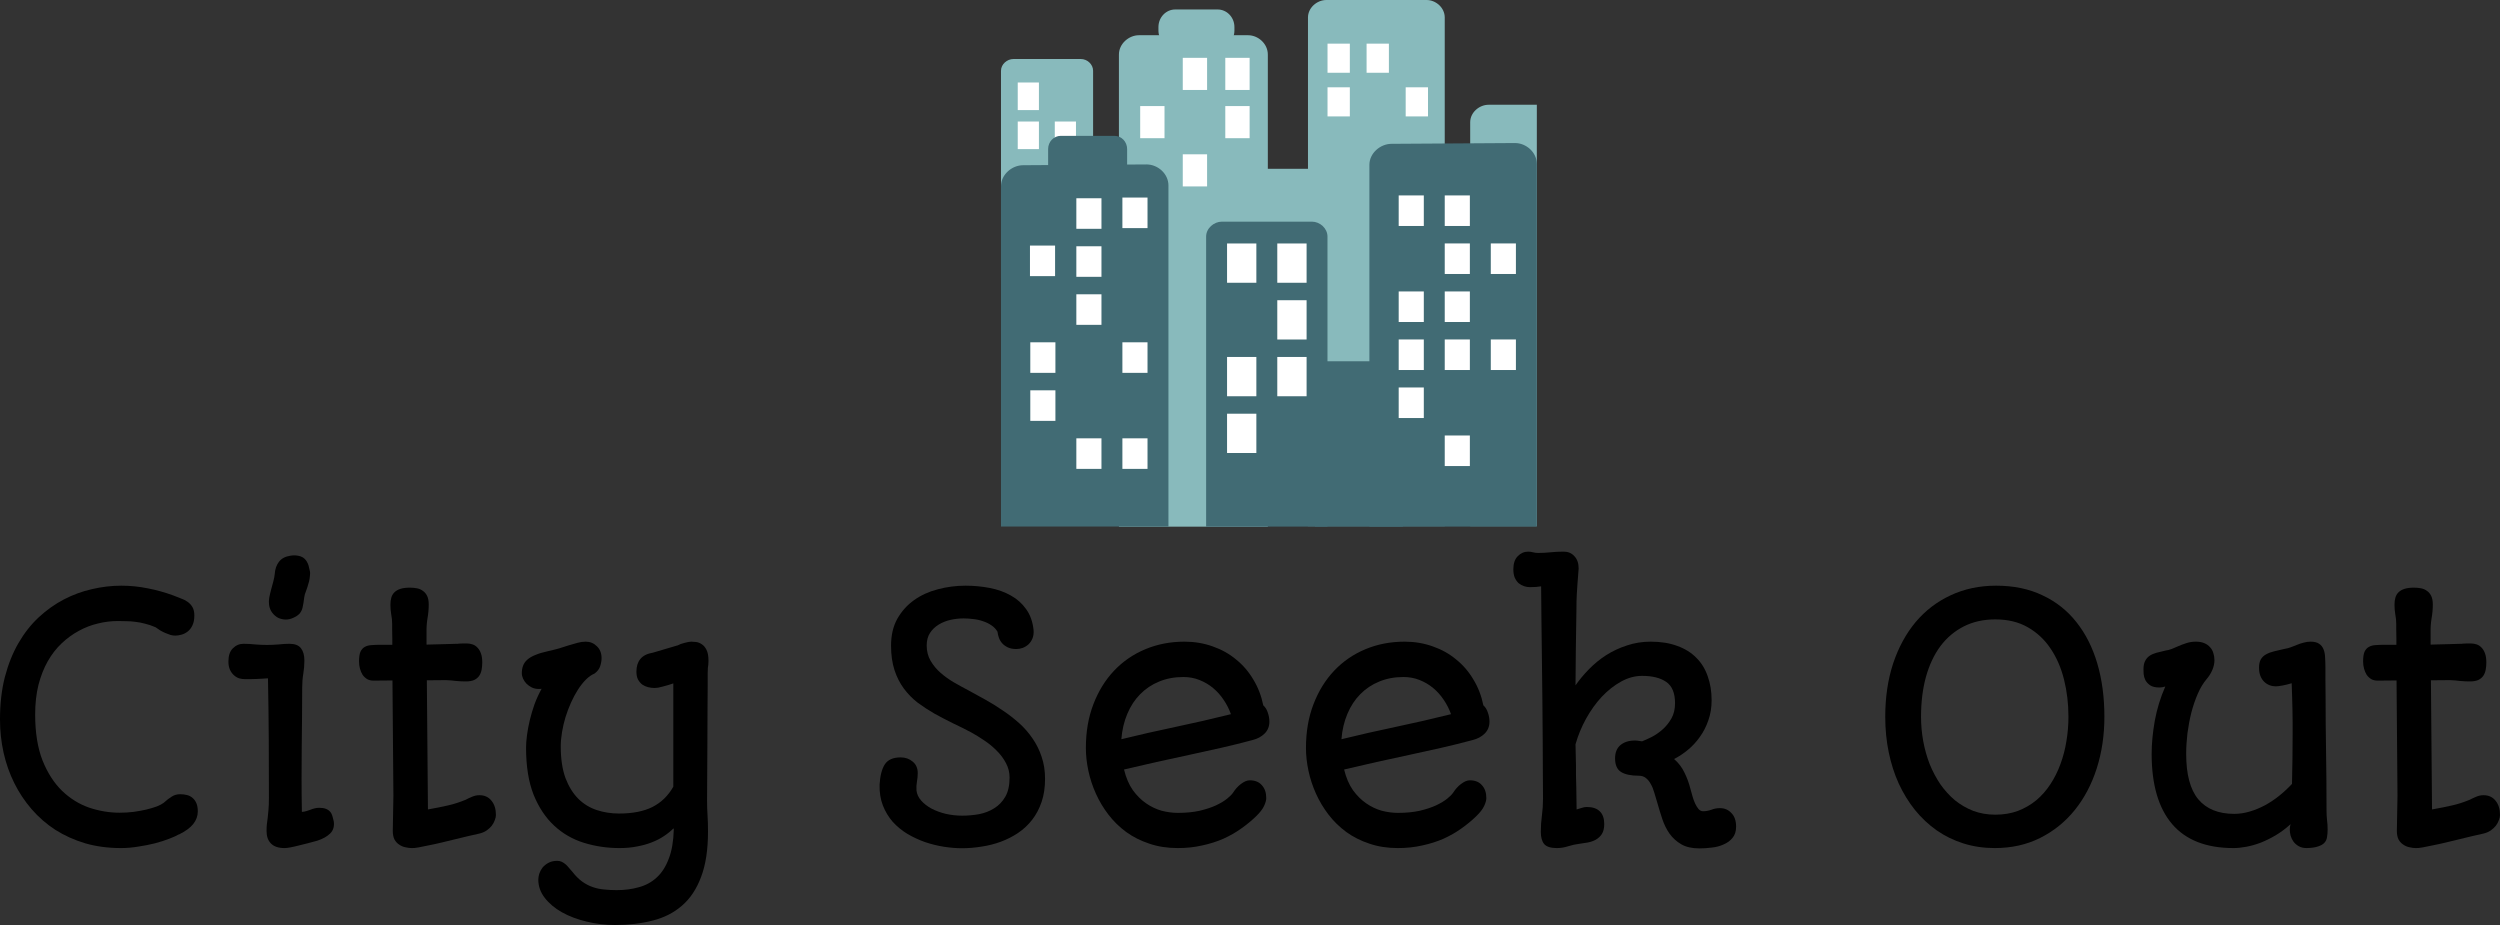 <svg width="500" height="185" viewBox="0 0 500 185" fill="none" xmlns="http://www.w3.org/2000/svg">
<rect x="0" y="0" width="500" height="185" fill="#333333" stroke="none"/>
<path d="M0 143.915C0 140.772 0.324 137.935 0.973 135.403C1.643 132.85 2.554 130.58 3.705 128.594C4.856 126.608 6.206 124.895 7.755 123.454C9.304 122.014 10.979 120.824 12.779 119.886C14.579 118.948 16.452 118.26 18.399 117.824C20.366 117.365 22.323 117.136 24.27 117.136C26.049 117.136 27.797 117.311 29.513 117.66C31.23 117.987 32.925 118.456 34.6 119.068C35.102 119.264 35.604 119.46 36.107 119.657C36.63 119.831 37.09 120.061 37.488 120.344C37.907 120.628 38.242 120.988 38.493 121.425C38.744 121.861 38.87 122.418 38.87 123.094C38.87 123.88 38.744 124.535 38.493 125.058C38.263 125.56 37.959 125.964 37.582 126.27C37.206 126.575 36.787 126.794 36.327 126.924C35.887 127.055 35.458 127.121 35.039 127.121C34.746 127.121 34.432 127.077 34.097 126.99C33.762 126.881 33.417 126.75 33.061 126.597C32.705 126.444 32.36 126.27 32.025 126.073C31.69 125.855 31.387 125.648 31.115 125.451C30.361 125.124 29.649 124.884 28.98 124.731C28.331 124.556 27.703 124.436 27.096 124.371C26.489 124.284 25.892 124.24 25.306 124.24C24.72 124.218 24.134 124.207 23.548 124.207C22.229 124.207 20.91 124.371 19.592 124.698C18.273 125.004 16.996 125.495 15.761 126.172C14.547 126.826 13.407 127.656 12.339 128.66C11.272 129.663 10.34 130.864 9.545 132.261C8.77 133.636 8.153 135.207 7.692 136.975C7.253 138.743 7.033 140.718 7.033 142.9C7.033 146.523 7.525 149.589 8.509 152.099C9.513 154.587 10.811 156.606 12.402 158.156C14.014 159.705 15.824 160.829 17.834 161.528C19.843 162.204 21.873 162.542 23.925 162.542C24.867 162.542 25.788 162.488 26.688 162.379C27.609 162.248 28.456 162.095 29.231 161.92C30.026 161.724 30.727 161.517 31.334 161.298C31.941 161.058 32.402 160.818 32.716 160.578C33.344 160.011 33.898 159.585 34.38 159.301C34.861 158.996 35.416 158.843 36.044 158.843C36.525 158.843 36.975 158.898 37.394 159.007C37.834 159.116 38.21 159.312 38.524 159.596C38.838 159.858 39.09 160.207 39.278 160.644C39.466 161.08 39.56 161.626 39.56 162.28C39.56 163.197 39.257 164.037 38.65 164.801C38.064 165.543 37.111 166.242 35.793 166.896V166.864C35.353 167.126 34.704 167.42 33.846 167.748C33.009 168.075 32.056 168.38 30.989 168.664C29.942 168.926 28.833 169.144 27.661 169.319C26.489 169.515 25.337 169.614 24.207 169.614C21.633 169.614 19.247 169.297 17.049 168.664C14.872 168.009 12.883 167.115 11.083 165.98C9.304 164.823 7.724 163.448 6.342 161.855C4.961 160.262 3.799 158.516 2.857 156.617C1.915 154.718 1.204 152.699 0.722 150.561C0.241 148.4 0 146.185 0 143.915Z" fill="black"/>
<path d="M58.681 123.553C58.179 123.793 57.656 123.913 57.111 123.913C56.567 123.891 56.065 123.771 55.604 123.553C55.165 123.312 54.778 122.974 54.443 122.538C54.108 122.101 53.898 121.577 53.815 120.966C53.752 120.552 53.762 120.082 53.846 119.559C53.951 119.013 54.076 118.467 54.223 117.922C54.39 117.354 54.537 116.809 54.663 116.285C54.809 115.739 54.903 115.248 54.945 114.812C55.008 113.83 55.29 113.011 55.793 112.356C56.295 111.702 57.049 111.298 58.053 111.145C58.786 111.014 59.477 111.058 60.126 111.276C60.775 111.494 61.256 111.975 61.57 112.717C61.675 112.957 61.758 113.24 61.821 113.568C61.905 113.873 61.968 114.146 62.009 114.386C62.03 114.604 62.02 114.877 61.978 115.205C61.957 115.532 61.905 115.881 61.821 116.252C61.737 116.601 61.633 116.961 61.507 117.333C61.402 117.682 61.298 117.987 61.193 118.249C61.026 118.62 60.91 119.024 60.848 119.46C60.806 119.875 60.754 120.257 60.691 120.606C60.628 120.955 60.565 121.272 60.502 121.556C60.44 121.839 60.335 122.101 60.188 122.341C60.063 122.581 59.874 122.8 59.623 122.996C59.393 123.192 59.079 123.378 58.681 123.553ZM53.312 166.209C53.312 165.663 53.333 165.205 53.375 164.834C53.438 164.463 53.49 164.059 53.532 163.623C53.595 163.164 53.647 162.63 53.689 162.019C53.752 161.408 53.783 160.578 53.783 159.531C53.783 155.624 53.773 151.75 53.752 147.909C53.731 144.046 53.679 139.965 53.595 135.665C53.281 135.687 52.925 135.709 52.528 135.731C52.13 135.753 51.711 135.774 51.272 135.796C50.853 135.796 50.445 135.807 50.047 135.829C49.649 135.829 49.294 135.829 48.98 135.829C48.603 135.829 48.216 135.774 47.818 135.665C47.441 135.534 47.096 135.327 46.782 135.043C46.468 134.76 46.206 134.399 45.997 133.963C45.788 133.505 45.683 132.948 45.683 132.293C45.683 131.137 45.976 130.264 46.562 129.674C47.169 129.063 47.881 128.758 48.697 128.758C49.492 128.758 50.277 128.801 51.052 128.889C51.847 128.954 52.622 128.987 53.375 128.987C54.15 128.987 54.924 128.954 55.699 128.889C56.473 128.801 57.206 128.758 57.896 128.758C58.964 128.758 59.728 129.052 60.188 129.642C60.649 130.231 60.879 131.049 60.879 132.097C60.879 132.992 60.806 133.876 60.659 134.749C60.513 135.6 60.44 136.516 60.44 137.499C60.44 139.463 60.429 141.438 60.408 143.424C60.387 145.41 60.366 147.429 60.345 149.48C60.345 151.532 60.335 153.627 60.314 155.766C60.314 157.905 60.335 160.109 60.377 162.379C60.712 162.357 61.015 162.302 61.287 162.215C61.559 162.128 61.821 162.04 62.072 161.953C62.323 161.844 62.585 161.757 62.857 161.691C63.15 161.604 63.475 161.56 63.831 161.56C64.375 161.56 64.814 161.626 65.149 161.757C65.505 161.888 65.787 162.073 65.997 162.313C66.206 162.531 66.363 162.815 66.468 163.164C66.573 163.492 66.667 163.852 66.75 164.245C66.897 165.27 66.656 166.089 66.028 166.7C65.4 167.311 64.542 167.791 63.454 168.14C62.826 168.315 62.177 168.49 61.507 168.664C60.858 168.839 60.241 168.992 59.655 169.123C59.069 169.275 58.535 169.395 58.053 169.483C57.572 169.57 57.195 169.614 56.923 169.614C55.688 169.614 54.778 169.308 54.191 168.697C53.605 168.108 53.312 167.278 53.312 166.209Z" fill="black"/>
<path d="M78.681 159.17L78.493 136.091L74.694 136.124C74.213 136.124 73.794 136.025 73.438 135.829C73.082 135.611 72.779 135.327 72.528 134.978C72.297 134.607 72.119 134.192 71.994 133.734C71.868 133.275 71.805 132.795 71.805 132.293C71.805 131.442 71.9 130.798 72.088 130.362C72.297 129.904 72.59 129.576 72.967 129.38C73.344 129.161 73.804 129.041 74.349 129.02C74.893 128.976 75.521 128.954 76.232 128.954H78.462V127.743C78.462 126.935 78.451 126.281 78.43 125.779C78.43 125.277 78.43 124.938 78.43 124.764C78.43 124.131 78.367 123.498 78.242 122.865C78.137 122.232 78.085 121.588 78.085 120.934C78.085 120.388 78.148 119.908 78.273 119.493C78.399 119.078 78.608 118.729 78.901 118.446C79.215 118.14 79.623 117.911 80.126 117.758C80.628 117.605 81.245 117.529 81.978 117.529C82.48 117.529 82.951 117.573 83.391 117.66C83.851 117.747 84.249 117.922 84.584 118.184C84.94 118.424 85.222 118.762 85.432 119.199C85.641 119.635 85.746 120.202 85.746 120.901C85.746 121.839 85.662 122.767 85.495 123.683C85.348 124.6 85.285 125.55 85.306 126.532V128.921C86.939 128.878 88.205 128.845 89.105 128.823C90.026 128.801 90.769 128.78 91.334 128.758C91.418 128.758 91.491 128.758 91.554 128.758C91.638 128.736 91.711 128.725 91.774 128.725C92.025 128.703 92.308 128.692 92.622 128.692C92.936 128.692 93.187 128.692 93.375 128.692C93.773 128.692 94.16 128.758 94.537 128.889C94.914 129.02 95.238 129.238 95.51 129.543C95.803 129.849 96.034 130.242 96.201 130.722C96.368 131.202 96.452 131.78 96.452 132.457C96.452 132.981 96.41 133.472 96.326 133.93C96.243 134.389 96.086 134.792 95.856 135.141C95.625 135.491 95.29 135.774 94.851 135.993C94.411 136.189 93.846 136.287 93.155 136.287C92.507 136.287 91.847 136.255 91.177 136.189C90.528 136.102 89.859 136.047 89.168 136.025L85.369 136.058L85.589 161.888C86.447 161.735 87.2 161.593 87.849 161.462C88.498 161.331 89.105 161.2 89.67 161.069C90.236 160.938 90.79 160.785 91.334 160.611C91.879 160.436 92.475 160.218 93.124 159.956C93.48 159.76 93.898 159.563 94.38 159.367C94.861 159.149 95.364 159.04 95.887 159.04C96.913 159.04 97.719 159.411 98.305 160.153C98.891 160.873 99.184 161.822 99.184 163.001C99.184 163.306 99.11 163.645 98.964 164.016C98.838 164.387 98.639 164.758 98.367 165.129C98.095 165.478 97.739 165.805 97.3 166.111C96.881 166.394 96.379 166.602 95.793 166.733C95.165 166.864 94.443 167.027 93.626 167.224C92.81 167.42 91.952 167.628 91.052 167.846C90.152 168.064 89.252 168.282 88.352 168.501C87.452 168.719 86.604 168.904 85.808 169.057C85.013 169.232 84.312 169.374 83.705 169.483C83.098 169.592 82.637 169.635 82.323 169.614C81.947 169.614 81.528 169.559 81.067 169.45C80.628 169.363 80.22 169.188 79.843 168.926C79.466 168.686 79.152 168.348 78.901 167.911C78.671 167.453 78.556 166.875 78.556 166.176L78.681 159.17Z" fill="black"/>
<path d="M107.661 175.932C107.661 175.583 107.724 175.19 107.849 174.753C107.996 174.317 108.216 173.902 108.509 173.509C108.823 173.138 109.22 172.822 109.702 172.56C110.183 172.298 110.769 172.167 111.46 172.167C111.774 172.167 112.077 172.233 112.37 172.363C112.664 172.516 112.936 172.702 113.187 172.92C113.438 173.16 113.668 173.411 113.878 173.673C114.108 173.935 114.317 174.175 114.505 174.393C115.133 175.201 115.782 175.845 116.452 176.325C117.122 176.805 117.813 177.165 118.524 177.405C119.257 177.667 120.021 177.831 120.816 177.896C121.612 177.983 122.449 178.027 123.328 178.027C124.94 178.027 126.426 177.831 127.786 177.438C129.168 177.067 130.361 176.412 131.366 175.474C132.37 174.557 133.166 173.313 133.752 171.741C134.359 170.192 134.694 168.25 134.757 165.914C134.757 165.871 134.746 165.827 134.725 165.783C134.725 165.74 134.725 165.696 134.725 165.652C134.16 166.22 133.511 166.744 132.779 167.224C132.067 167.704 131.261 168.119 130.361 168.468C129.482 168.817 128.509 169.09 127.441 169.286C126.374 169.504 125.201 169.614 123.925 169.614C121.434 169.614 119.058 169.264 116.797 168.566C114.537 167.868 112.548 166.722 110.832 165.129C109.116 163.535 107.745 161.473 106.719 158.941C105.714 156.388 105.212 153.256 105.212 149.546C105.212 148.804 105.275 147.963 105.4 147.025C105.526 146.065 105.714 145.061 105.965 144.013C106.217 142.966 106.531 141.907 106.907 140.838C107.305 139.768 107.776 138.743 108.32 137.76C108.216 137.782 108.111 137.793 108.006 137.793C107.923 137.793 107.828 137.793 107.724 137.793C107.242 137.793 106.792 137.695 106.374 137.499C105.976 137.302 105.62 137.051 105.306 136.746C105.013 136.44 104.783 136.102 104.615 135.731C104.448 135.36 104.364 135 104.364 134.65C104.364 134.083 104.448 133.581 104.615 133.145C104.783 132.686 105.065 132.282 105.463 131.933C105.882 131.562 106.426 131.246 107.096 130.984C107.766 130.7 108.603 130.449 109.608 130.231C110.403 130.056 111.146 129.871 111.837 129.674C112.548 129.456 113.166 129.26 113.689 129.085C114.38 128.867 114.987 128.692 115.51 128.561C116.054 128.409 116.599 128.332 117.143 128.332C118.022 128.332 118.765 128.638 119.372 129.249C120 129.838 120.314 130.635 120.314 131.639C120.314 132.141 120.22 132.675 120.031 133.243C119.864 133.788 119.487 134.279 118.901 134.716C118.315 134.956 117.739 135.36 117.174 135.927C116.609 136.495 116.075 137.171 115.573 137.957C115.071 138.743 114.61 139.605 114.192 140.543C113.773 141.482 113.407 142.453 113.093 143.457C112.8 144.439 112.569 145.432 112.402 146.436C112.234 147.44 112.151 148.389 112.151 149.284C112.151 151.772 112.465 153.878 113.093 155.602C113.741 157.304 114.6 158.69 115.667 159.76C116.735 160.807 117.97 161.56 119.372 162.019C120.774 162.477 122.25 162.706 123.799 162.706C126.52 162.706 128.749 162.27 130.487 161.397C132.245 160.502 133.637 159.149 134.662 157.337V136.68C134.349 136.789 134.014 136.898 133.658 137.007C133.302 137.117 132.946 137.215 132.59 137.302C132.255 137.389 131.941 137.466 131.648 137.531C131.355 137.575 131.115 137.597 130.926 137.597C130.487 137.597 130.047 137.542 129.608 137.433C129.189 137.324 128.802 137.149 128.446 136.909C128.111 136.647 127.828 136.309 127.598 135.894C127.389 135.48 127.284 134.956 127.284 134.323C127.284 133.275 127.546 132.435 128.069 131.802C128.592 131.148 129.44 130.722 130.612 130.526L135.479 129.085L135.447 129.118C135.887 128.878 136.389 128.692 136.954 128.561C137.52 128.409 137.959 128.332 138.273 128.332C138.503 128.332 138.807 128.354 139.184 128.398C139.581 128.441 139.958 128.583 140.314 128.823C140.691 129.041 141.015 129.412 141.287 129.936C141.559 130.46 141.695 131.191 141.695 132.13C141.695 132.392 141.685 132.653 141.664 132.915C141.643 133.177 141.612 133.406 141.57 133.603C141.57 133.603 141.57 133.646 141.57 133.734C141.57 133.821 141.559 134.116 141.538 134.618C141.538 135.12 141.538 135.905 141.538 136.975C141.538 138.044 141.528 139.561 141.507 141.525C141.507 143.489 141.497 145.988 141.476 149.022C141.455 152.034 141.434 155.744 141.413 160.153C141.413 161.113 141.444 162.084 141.507 163.066C141.57 164.026 141.601 165.107 141.601 166.307C141.601 169.952 141.141 172.975 140.22 175.375C139.32 177.798 138.043 179.718 136.389 181.137C134.757 182.556 132.8 183.549 130.518 184.116C128.237 184.705 125.735 185 123.014 185C121.047 185 119.142 184.771 117.3 184.313C115.458 183.876 113.815 183.254 112.37 182.447C110.947 181.639 109.806 180.679 108.948 179.566C108.09 178.453 107.661 177.241 107.661 175.932Z" fill="black"/>
<path d="M175.918 156.912C176.023 155.144 176.368 153.802 176.954 152.885C177.561 151.946 178.619 151.477 180.126 151.477C181.068 151.477 181.873 151.761 182.543 152.328C183.213 152.874 183.548 153.638 183.548 154.62C183.548 155.187 183.496 155.755 183.391 156.322C183.286 156.89 183.255 157.479 183.297 158.09C183.38 158.832 183.694 159.509 184.239 160.12C184.783 160.731 185.474 161.266 186.311 161.724C187.148 162.16 188.1 162.51 189.168 162.772C190.235 163.012 191.324 163.132 192.433 163.132C193.564 163.132 194.683 163.033 195.793 162.837C196.923 162.619 197.938 162.226 198.838 161.658C199.759 161.091 200.502 160.316 201.068 159.334C201.633 158.352 201.915 157.075 201.915 155.504C201.915 154.478 201.675 153.518 201.193 152.623C200.712 151.706 200.094 150.877 199.341 150.135C198.587 149.371 197.75 148.684 196.829 148.073C195.929 147.462 195.06 146.927 194.223 146.468C193.03 145.836 191.805 145.224 190.549 144.635C189.314 144.024 188.1 143.391 186.907 142.736C185.735 142.06 184.615 141.329 183.548 140.543C182.501 139.736 181.58 138.797 180.785 137.728C179.99 136.658 179.362 135.425 178.901 134.028C178.441 132.61 178.21 130.973 178.21 129.118C178.21 127.045 178.629 125.255 179.466 123.749C180.324 122.243 181.444 120.999 182.826 120.017C184.207 119.035 185.788 118.315 187.567 117.856C189.367 117.376 191.209 117.136 193.093 117.136C194.767 117.136 196.389 117.289 197.959 117.594C199.529 117.9 200.931 118.402 202.166 119.1C203.401 119.777 204.427 120.694 205.243 121.85C206.06 122.985 206.552 124.382 206.719 126.041C206.761 126.652 206.688 127.197 206.499 127.677C206.311 128.136 206.049 128.529 205.714 128.856C205.379 129.161 204.992 129.402 204.553 129.576C204.134 129.729 203.705 129.805 203.265 129.805C202.596 129.805 202.03 129.696 201.57 129.478C201.109 129.26 200.733 128.987 200.44 128.66C200.147 128.332 199.927 127.961 199.78 127.546C199.634 127.132 199.54 126.728 199.498 126.335C199.184 125.811 198.776 125.386 198.273 125.058C197.771 124.709 197.206 124.436 196.578 124.24C195.971 124.022 195.332 123.88 194.662 123.814C193.993 123.727 193.344 123.683 192.716 123.683C191.837 123.683 190.958 123.782 190.078 123.978C189.22 124.175 188.435 124.491 187.724 124.928C187.012 125.364 186.436 125.921 185.997 126.597C185.557 127.274 185.338 128.103 185.338 129.085C185.338 130.242 185.599 131.268 186.122 132.162C186.646 133.057 187.305 133.854 188.1 134.552C188.896 135.251 189.775 135.883 190.738 136.451C191.722 137.018 192.674 137.542 193.595 138.022C194.704 138.612 195.856 139.245 197.049 139.921C198.242 140.576 199.403 141.296 200.534 142.082C201.685 142.846 202.773 143.686 203.799 144.602C204.825 145.519 205.725 146.545 206.499 147.68C207.274 148.793 207.881 150.015 208.32 151.346C208.781 152.678 209.011 154.151 209.011 155.766C209.011 157.49 208.781 159.029 208.32 160.382C207.86 161.735 207.232 162.924 206.436 163.95C205.641 164.976 204.71 165.849 203.642 166.569C202.575 167.289 201.423 167.879 200.188 168.337C198.953 168.795 197.666 169.123 196.327 169.319C195.008 169.537 193.689 169.646 192.37 169.646C191.261 169.646 190.068 169.548 188.791 169.352C187.535 169.155 186.29 168.85 185.055 168.435C183.82 167.999 182.637 167.453 181.507 166.798C180.398 166.122 179.414 165.314 178.556 164.376C177.718 163.415 177.059 162.324 176.578 161.102C176.096 159.858 175.876 158.461 175.918 156.912Z" fill="black"/>
<path d="M224.804 153.9C225.201 155.537 225.788 156.912 226.562 158.025C227.357 159.116 228.247 160 229.231 160.676C230.215 161.353 231.251 161.844 232.339 162.15C233.448 162.433 234.526 162.575 235.573 162.575C237.206 162.575 238.66 162.433 239.937 162.15C241.214 161.844 242.302 161.484 243.203 161.069C244.123 160.633 244.867 160.185 245.432 159.727C245.997 159.269 246.395 158.865 246.625 158.516C246.834 158.188 247.064 157.883 247.316 157.599C247.588 157.294 247.87 157.032 248.163 156.813C248.477 156.573 248.781 156.388 249.074 156.257C249.388 156.126 249.681 156.06 249.953 156.06C250.999 156.06 251.805 156.388 252.37 157.043C252.957 157.675 253.25 158.538 253.25 159.629C253.25 160.043 253.103 160.567 252.81 161.2C252.517 161.833 251.973 162.531 251.177 163.295C250.298 164.146 249.314 164.954 248.226 165.718C247.159 166.482 245.976 167.158 244.678 167.748C243.38 168.315 241.968 168.762 240.44 169.09C238.932 169.439 237.3 169.614 235.542 169.614C233.469 169.614 231.575 169.319 229.859 168.73C228.142 168.162 226.604 167.387 225.243 166.405C223.883 165.401 222.7 164.245 221.695 162.935C220.691 161.626 219.853 160.229 219.184 158.745C218.514 157.261 218.012 155.733 217.677 154.162C217.342 152.59 217.174 151.063 217.174 149.579C217.174 146.348 217.677 143.435 218.681 140.838C219.686 138.219 221.068 135.982 222.826 134.127C224.584 132.272 226.667 130.842 229.074 129.838C231.481 128.834 234.087 128.332 236.892 128.332C238.901 128.332 240.785 128.649 242.543 129.282C244.301 129.893 245.861 130.766 247.221 131.9C248.603 133.014 249.754 134.356 250.675 135.927C251.617 137.477 252.276 139.19 252.653 141.067C253.072 141.438 253.375 141.929 253.564 142.54C253.773 143.129 253.878 143.719 253.878 144.308C253.878 145.29 253.553 146.097 252.904 146.73C252.276 147.341 251.481 147.767 250.518 148.007C248.404 148.575 246.29 149.098 244.176 149.579C242.062 150.059 239.937 150.528 237.802 150.986C235.667 151.445 233.511 151.914 231.334 152.394C229.178 152.874 227.002 153.376 224.804 153.9ZM224.27 147.843C227.828 146.97 231.429 146.152 235.071 145.388C238.713 144.624 242.418 143.773 246.185 142.835C245.829 141.831 245.348 140.881 244.741 139.987C244.134 139.07 243.422 138.273 242.606 137.597C241.79 136.92 240.879 136.385 239.874 135.993C238.891 135.6 237.823 135.403 236.672 135.403C234.893 135.403 233.271 135.709 231.805 136.32C230.361 136.909 229.105 137.75 228.038 138.841C226.97 139.91 226.112 141.22 225.463 142.769C224.814 144.297 224.417 145.988 224.27 147.843Z" fill="black"/>
<path d="M268.823 153.9C269.22 155.537 269.806 156.912 270.581 158.025C271.376 159.116 272.266 160 273.25 160.676C274.233 161.353 275.27 161.844 276.358 162.15C277.467 162.433 278.545 162.575 279.592 162.575C281.224 162.575 282.679 162.433 283.956 162.15C285.233 161.844 286.321 161.484 287.221 161.069C288.142 160.633 288.885 160.185 289.451 159.727C290.016 159.269 290.413 158.865 290.644 158.516C290.853 158.188 291.083 157.883 291.334 157.599C291.606 157.294 291.889 157.032 292.182 156.813C292.496 156.573 292.8 156.388 293.093 156.257C293.407 156.126 293.7 156.06 293.972 156.06C295.018 156.06 295.824 156.388 296.389 157.043C296.975 157.675 297.268 158.538 297.268 159.629C297.268 160.043 297.122 160.567 296.829 161.2C296.536 161.833 295.992 162.531 295.196 163.295C294.317 164.146 293.333 164.954 292.245 165.718C291.177 166.482 289.995 167.158 288.697 167.748C287.399 168.315 285.986 168.762 284.458 169.09C282.951 169.439 281.319 169.614 279.56 169.614C277.488 169.614 275.594 169.319 273.878 168.73C272.161 168.162 270.623 167.387 269.262 166.405C267.902 165.401 266.719 164.245 265.714 162.935C264.71 161.626 263.872 160.229 263.203 158.745C262.533 157.261 262.03 155.733 261.695 154.162C261.361 152.59 261.193 151.063 261.193 149.579C261.193 146.348 261.695 143.435 262.7 140.838C263.705 138.219 265.086 135.982 266.845 134.127C268.603 132.272 270.686 130.842 273.093 129.838C275.5 128.834 278.106 128.332 280.911 128.332C282.92 128.332 284.804 128.649 286.562 129.282C288.32 129.893 289.88 130.766 291.24 131.9C292.622 133.014 293.773 134.356 294.694 135.927C295.636 137.477 296.295 139.19 296.672 141.067C297.091 141.438 297.394 141.929 297.582 142.54C297.792 143.129 297.896 143.719 297.896 144.308C297.896 145.29 297.572 146.097 296.923 146.73C296.295 147.341 295.5 147.767 294.537 148.007C292.423 148.575 290.309 149.098 288.195 149.579C286.081 150.059 283.956 150.528 281.821 150.986C279.686 151.445 277.53 151.914 275.353 152.394C273.197 152.874 271.02 153.376 268.823 153.9ZM268.289 147.843C271.847 146.97 275.447 146.152 279.089 145.388C282.732 144.624 286.436 143.773 290.204 142.835C289.848 141.831 289.367 140.881 288.76 139.987C288.153 139.07 287.441 138.273 286.625 137.597C285.808 136.92 284.898 136.385 283.893 135.993C282.909 135.6 281.842 135.403 280.691 135.403C278.912 135.403 277.289 135.709 275.824 136.32C274.38 136.909 273.124 137.75 272.057 138.841C270.989 139.91 270.131 141.22 269.482 142.769C268.833 144.297 268.435 145.988 268.289 147.843Z" fill="black"/>
<path d="M308.163 166.373C308.163 165.26 308.237 164.168 308.383 163.099C308.53 162.029 308.603 160.895 308.603 159.694C308.603 158.407 308.592 156.748 308.571 154.718C308.571 152.667 308.561 150.408 308.54 147.942C308.519 145.475 308.498 142.867 308.477 140.117C308.456 137.346 308.425 134.607 308.383 131.9C308.362 129.194 308.331 126.586 308.289 124.076C308.268 121.545 308.247 119.275 308.226 117.267C307.64 117.376 306.886 117.431 305.965 117.431C305.589 117.431 305.201 117.365 304.804 117.234C304.427 117.103 304.071 116.907 303.736 116.645C303.422 116.361 303.161 115.99 302.951 115.532C302.763 115.074 302.669 114.517 302.669 113.862C302.669 112.706 302.962 111.833 303.548 111.243C304.134 110.632 304.835 110.327 305.651 110.327C305.965 110.327 306.279 110.37 306.593 110.458C306.928 110.545 307.274 110.589 307.63 110.589C308.467 110.589 309.294 110.545 310.11 110.458C310.947 110.37 311.826 110.327 312.747 110.327C313.626 110.327 314.338 110.632 314.882 111.243C315.447 111.833 315.73 112.651 315.73 113.699C315.688 114.288 315.646 114.834 315.604 115.336C315.563 115.838 315.521 116.383 315.479 116.972C315.437 117.562 315.395 118.227 315.353 118.969C315.311 119.711 315.29 120.617 315.29 121.687C315.249 124.655 315.207 127.437 315.165 130.034C315.144 132.61 315.123 134.956 315.102 137.073C315.876 135.96 316.777 134.88 317.802 133.832C318.849 132.763 320 131.824 321.256 131.017C322.533 130.209 323.914 129.565 325.4 129.085C326.886 128.583 328.467 128.332 330.141 128.332C332.151 128.332 333.919 128.616 335.447 129.183C336.975 129.729 338.242 130.515 339.246 131.54C340.272 132.544 341.036 133.777 341.538 135.24C342.062 136.68 342.323 138.284 342.323 140.052C342.323 141.514 342.104 142.856 341.664 144.079C341.245 145.301 340.68 146.403 339.969 147.385C339.278 148.367 338.482 149.229 337.582 149.971C336.682 150.713 335.761 151.324 334.819 151.805C335.72 152.59 336.41 153.496 336.892 154.522C337.394 155.526 337.792 156.606 338.085 157.763C338.21 158.221 338.346 158.712 338.493 159.236C338.639 159.76 338.817 160.251 339.027 160.709C339.236 161.146 339.466 161.517 339.717 161.822C339.99 162.106 340.283 162.248 340.597 162.248C341.162 162.248 341.716 162.15 342.261 161.953C342.805 161.735 343.38 161.626 343.987 161.626C344.908 161.626 345.672 161.953 346.279 162.608C346.907 163.241 347.221 164.146 347.221 165.325C347.221 166.263 346.981 167.016 346.499 167.584C346.039 168.151 345.442 168.588 344.71 168.893C343.998 169.221 343.213 169.428 342.355 169.515C341.497 169.624 340.67 169.679 339.874 169.679C338.409 169.679 337.206 169.406 336.264 168.861C335.322 168.315 334.537 167.606 333.909 166.733C333.302 165.86 332.82 164.889 332.465 163.819C332.109 162.75 331.784 161.691 331.491 160.644C331.282 159.902 331.073 159.203 330.863 158.548C330.675 157.872 330.434 157.283 330.141 156.781C329.869 156.279 329.545 155.886 329.168 155.602C328.791 155.297 328.32 155.144 327.755 155.144C326.185 155.144 325.003 154.893 324.207 154.391C323.412 153.889 323.014 152.983 323.014 151.674C323.014 150.517 323.37 149.633 324.082 149.022C324.814 148.411 325.777 148.105 326.97 148.105C327.263 148.105 327.514 148.127 327.724 148.171C327.954 148.193 328.184 148.225 328.414 148.269C328.959 148.051 329.608 147.756 330.361 147.385C331.115 146.992 331.837 146.49 332.527 145.879C333.218 145.268 333.804 144.537 334.286 143.686C334.767 142.835 335.008 141.82 335.008 140.641C335.008 138.612 334.422 137.193 333.25 136.385C332.098 135.578 330.487 135.174 328.414 135.174C326.991 135.174 325.589 135.556 324.207 136.32C322.826 137.084 321.538 138.099 320.345 139.365C319.173 140.63 318.127 142.093 317.206 143.751C316.306 145.388 315.604 147.09 315.102 148.858L315.196 153.081C315.196 153.278 315.196 153.507 315.196 153.769C315.196 154.009 315.196 154.424 315.196 155.013C315.217 155.602 315.238 156.442 315.259 157.534C315.28 158.603 315.301 160.054 315.322 161.888C315.636 161.8 315.96 161.702 316.295 161.593C316.651 161.462 317.007 161.397 317.363 161.397C318.514 161.397 319.383 161.691 319.969 162.28C320.555 162.848 320.848 163.688 320.848 164.801C320.848 165.631 320.691 166.296 320.377 166.798C320.063 167.278 319.655 167.66 319.152 167.944C318.671 168.206 318.137 168.391 317.551 168.501C316.965 168.61 316.4 168.697 315.856 168.762C315.123 168.85 314.38 169.013 313.626 169.253C312.894 169.494 312.14 169.614 311.366 169.614C310.131 169.614 309.283 169.341 308.823 168.795C308.383 168.25 308.163 167.442 308.163 166.373Z" fill="black"/>
<path d="M377.049 143.358C377.049 139.474 377.572 135.927 378.619 132.719C379.686 129.511 381.183 126.75 383.108 124.436C385.055 122.123 387.389 120.333 390.11 119.068C392.852 117.78 395.887 117.136 399.215 117.136C402.732 117.136 405.829 117.78 408.509 119.068C411.209 120.333 413.469 122.123 415.29 124.436C417.132 126.75 418.524 129.511 419.466 132.719C420.408 135.927 420.879 139.474 420.879 143.358C420.879 147.047 420.366 150.495 419.341 153.703C418.315 156.89 416.85 159.662 414.945 162.019C413.04 164.376 410.738 166.231 408.038 167.584C405.338 168.937 402.313 169.614 398.964 169.614C396.745 169.614 394.662 169.308 392.716 168.697C390.769 168.086 388.98 167.213 387.347 166.078C385.735 164.943 384.291 163.59 383.014 162.019C381.737 160.425 380.649 158.658 379.749 156.715C378.87 154.773 378.2 152.678 377.739 150.43C377.279 148.182 377.049 145.825 377.049 143.358ZM384.207 143.358C384.207 144.995 384.354 146.621 384.647 148.236C384.94 149.829 385.369 151.357 385.934 152.819C386.52 154.26 387.232 155.602 388.069 156.846C388.927 158.068 389.901 159.138 390.989 160.054C392.098 160.949 393.323 161.658 394.662 162.182C396.023 162.684 397.488 162.935 399.058 162.935C400.712 162.935 402.219 162.684 403.579 162.182C404.94 161.658 406.164 160.949 407.253 160.054C408.341 159.138 409.283 158.068 410.078 156.846C410.895 155.602 411.565 154.26 412.088 152.819C412.632 151.357 413.03 149.829 413.281 148.236C413.553 146.621 413.689 144.995 413.689 143.358C413.689 140.74 413.396 138.262 412.81 135.927C412.224 133.57 411.324 131.497 410.11 129.707C408.917 127.917 407.399 126.499 405.557 125.451C403.736 124.404 401.57 123.88 399.058 123.88C396.693 123.88 394.589 124.349 392.747 125.288C390.905 126.226 389.346 127.546 388.069 129.249C386.813 130.951 385.85 133.003 385.181 135.403C384.532 137.782 384.207 140.434 384.207 143.358Z" fill="black"/>
<path d="M430.33 150.79C430.33 148.738 430.539 146.523 430.958 144.144C431.397 141.765 432.098 139.485 433.061 137.302C432.643 137.433 432.255 137.499 431.9 137.499C431.104 137.499 430.487 137.357 430.047 137.073C429.608 136.767 429.283 136.418 429.074 136.025C428.885 135.633 428.77 135.229 428.728 134.814C428.707 134.399 428.697 134.072 428.697 133.832C428.697 133.177 428.802 132.643 429.011 132.228C429.22 131.791 429.513 131.442 429.89 131.18C430.267 130.918 430.727 130.711 431.272 130.558C431.837 130.406 432.465 130.253 433.155 130.1C433.511 130.056 433.898 129.958 434.317 129.805C434.736 129.631 435.144 129.456 435.542 129.282C436.086 129.041 436.661 128.823 437.268 128.627C437.875 128.43 438.503 128.332 439.152 128.332C439.822 128.332 440.387 128.43 440.848 128.627C441.329 128.823 441.716 129.096 442.009 129.445C442.323 129.773 442.543 130.165 442.669 130.624C442.815 131.06 442.889 131.529 442.889 132.031C442.889 132.664 442.752 133.308 442.48 133.963C442.208 134.618 441.821 135.24 441.319 135.829C440.649 136.615 440.063 137.586 439.56 138.743C439.058 139.899 438.629 141.154 438.273 142.507C437.938 143.839 437.677 145.224 437.488 146.665C437.321 148.084 437.237 149.458 437.237 150.79C437.237 154.893 438.043 157.916 439.655 159.858C441.287 161.8 443.684 162.772 446.845 162.772C447.87 162.772 448.896 162.619 449.922 162.313C450.968 162.008 451.983 161.593 452.967 161.069C453.972 160.524 454.924 159.891 455.824 159.17C456.745 158.428 457.603 157.632 458.399 156.781C458.441 154.926 458.472 153.212 458.493 151.641C458.514 150.048 458.524 148.498 458.524 146.992C458.524 146.076 458.524 145.214 458.524 144.406C458.524 143.577 458.514 142.769 458.493 141.984C458.472 141.176 458.451 140.347 458.43 139.495C458.409 138.623 458.378 137.673 458.336 136.647C457.687 136.844 457.07 136.997 456.484 137.106C455.897 137.215 455.458 137.269 455.165 137.269C454.725 137.269 454.307 137.193 453.909 137.04C453.511 136.887 453.155 136.658 452.841 136.353C452.527 136.047 452.276 135.665 452.088 135.207C451.9 134.727 451.805 134.17 451.805 133.537C451.805 132.861 451.92 132.315 452.151 131.9C452.402 131.464 452.747 131.126 453.187 130.886C453.647 130.624 454.192 130.416 454.819 130.264C455.447 130.111 456.149 129.947 456.923 129.773C457.363 129.707 457.781 129.598 458.179 129.445C458.598 129.271 459.016 129.107 459.435 128.954C459.853 128.78 460.283 128.638 460.722 128.529C461.162 128.398 461.622 128.332 462.104 128.332C462.857 128.332 463.433 128.474 463.83 128.758C464.228 129.02 464.521 129.391 464.71 129.871C464.898 130.329 465.003 130.886 465.024 131.54C465.065 132.173 465.086 132.85 465.086 133.57C465.086 134.203 465.086 135.021 465.086 136.025C465.086 137.007 465.097 138.121 465.118 139.365C465.118 142.944 465.149 146.589 465.212 150.299C465.275 153.987 465.306 157.937 465.306 162.15C465.306 162.739 465.338 163.339 465.4 163.95C465.484 164.539 465.526 165.183 465.526 165.882C465.526 166.471 465.484 166.995 465.4 167.453C465.338 167.889 465.16 168.26 464.867 168.566C464.594 168.872 464.176 169.112 463.611 169.286C463.066 169.483 462.302 169.592 461.319 169.614C460.691 169.614 460.157 169.483 459.717 169.221C459.299 168.981 458.953 168.675 458.681 168.304C458.43 167.933 458.242 167.54 458.116 167.126C458.012 166.689 457.959 166.296 457.959 165.947C457.959 165.707 457.97 165.521 457.991 165.391C458.032 165.238 458.074 165.052 458.116 164.834C457.153 165.707 456.159 166.449 455.133 167.06C454.129 167.649 453.134 168.14 452.151 168.533C451.167 168.904 450.204 169.177 449.262 169.352C448.341 169.526 447.483 169.614 446.688 169.614C441.245 169.614 437.153 168.009 434.411 164.801C431.69 161.593 430.33 156.923 430.33 150.79Z" fill="black"/>
<path d="M479.498 159.17L479.309 136.091L475.51 136.124C475.029 136.124 474.61 136.025 474.254 135.829C473.898 135.611 473.595 135.327 473.344 134.978C473.114 134.607 472.936 134.192 472.81 133.734C472.684 133.275 472.622 132.795 472.622 132.293C472.622 131.442 472.716 130.798 472.904 130.362C473.114 129.904 473.407 129.576 473.783 129.38C474.16 129.161 474.621 129.041 475.165 129.02C475.709 128.976 476.337 128.954 477.049 128.954H479.278V127.743C479.278 126.935 479.267 126.281 479.246 125.779C479.246 125.277 479.246 124.938 479.246 124.764C479.246 124.131 479.184 123.498 479.058 122.865C478.953 122.232 478.901 121.588 478.901 120.934C478.901 120.388 478.964 119.908 479.089 119.493C479.215 119.078 479.424 118.729 479.717 118.446C480.031 118.14 480.44 117.911 480.942 117.758C481.444 117.605 482.062 117.529 482.794 117.529C483.297 117.529 483.768 117.573 484.207 117.66C484.668 117.747 485.065 117.922 485.4 118.184C485.756 118.424 486.039 118.762 486.248 119.199C486.457 119.635 486.562 120.202 486.562 120.901C486.562 121.839 486.478 122.767 486.311 123.683C486.164 124.6 486.102 125.55 486.122 126.532V128.921C487.755 128.878 489.021 128.845 489.922 128.823C490.842 128.801 491.586 128.78 492.151 128.758C492.234 128.758 492.308 128.758 492.37 128.758C492.454 128.736 492.527 128.725 492.59 128.725C492.841 128.703 493.124 128.692 493.438 128.692C493.752 128.692 494.003 128.692 494.192 128.692C494.589 128.692 494.976 128.758 495.353 128.889C495.73 129.02 496.054 129.238 496.327 129.543C496.62 129.849 496.85 130.242 497.017 130.722C497.185 131.202 497.268 131.78 497.268 132.457C497.268 132.981 497.227 133.472 497.143 133.93C497.059 134.389 496.902 134.792 496.672 135.141C496.442 135.491 496.107 135.774 495.667 135.993C495.228 136.189 494.662 136.287 493.972 136.287C493.323 136.287 492.664 136.255 491.994 136.189C491.345 136.102 490.675 136.047 489.984 136.025L486.185 136.058L486.405 161.888C487.263 161.735 488.017 161.593 488.666 161.462C489.314 161.331 489.922 161.2 490.487 161.069C491.052 160.938 491.606 160.785 492.151 160.611C492.695 160.436 493.291 160.218 493.94 159.956C494.296 159.76 494.715 159.563 495.196 159.367C495.678 159.149 496.18 159.04 496.703 159.04C497.729 159.04 498.535 159.411 499.121 160.153C499.707 160.873 500 161.822 500 163.001C500 163.306 499.927 163.645 499.78 164.016C499.655 164.387 499.456 164.758 499.184 165.129C498.912 165.478 498.556 165.805 498.116 166.111C497.698 166.394 497.195 166.602 496.609 166.733C495.981 166.864 495.259 167.027 494.443 167.224C493.626 167.42 492.768 167.628 491.868 167.846C490.968 168.064 490.068 168.282 489.168 168.501C488.268 168.719 487.42 168.904 486.625 169.057C485.829 169.232 485.128 169.374 484.521 169.483C483.914 169.592 483.454 169.635 483.14 169.614C482.763 169.614 482.344 169.559 481.884 169.45C481.444 169.363 481.036 169.188 480.659 168.926C480.283 168.686 479.969 168.348 479.717 167.911C479.487 167.453 479.372 166.875 479.372 166.176L479.498 159.17Z" fill="black"/>
<path d="M200.199 55.627V14.151C200.199 12.842 201.421 11.803 202.677 11.803H216.174C217.43 11.803 218.619 12.842 218.619 14.151V55.627H200.199Z" fill="#88BABC"/>
<path d="M203.548 24.304H207.784V29.821H203.548V24.304ZM210.958 24.304H215.194V29.821H210.958V24.304ZM203.548 16.5H207.784V22.017H203.548V16.5ZM210.958 36.404H215.194V41.921H210.958V36.404ZM292.297 29.821H296.534V35.339H292.297V29.821ZM299.707 29.821H303.943V35.339H299.707V29.821ZM299.707 44.217H303.943V49.734H299.707V44.217ZM292.297 38.097H296.534V43.614H292.297V38.097Z" fill="white"/>
<path d="M261.595 105.239V3.492C261.595 1.545 263.403 0 265.271 0H285.314C287.182 0 288.948 1.545 288.948 3.492V105.23H261.595V105.239ZM294.039 105.239V24.444C294.039 22.497 295.847 20.952 297.714 20.952H307.368V105.23H294.039V105.239Z" fill="#88BABC"/>
<path d="M265.505 8.73H269.968V14.553H265.505V8.73ZM273.317 8.73H277.779V14.553H273.317V8.73ZM265.505 17.46H269.968V23.283H265.505V17.46ZM281.137 17.46H285.599V23.283H281.137V17.46ZM281.137 29.682H285.599V35.504H281.137V29.682ZM281.137 38.411H285.599V44.234H281.137V38.411Z" fill="white"/>
<path d="M223.784 10.904C223.784 8.756 225.76 7.045 227.786 7.045H249.614C251.648 7.045 253.566 8.756 253.566 10.904V105.335H223.784V10.904Z" fill="#88BABC"/>
<path d="M236.553 11.567H241.417V17.992H236.553V11.567ZM245.059 11.567H249.924V17.992H245.059V11.567ZM228.038 21.214H232.902V27.639H228.038V21.214ZM245.059 21.214H249.924V27.639H245.059V21.214ZM228.038 40.463H232.902V46.888H228.038V40.463ZM236.553 30.86H241.417V37.285H236.553V30.86ZM245.059 50.109H249.924V56.535H245.059V50.109Z" fill="white"/>
<path d="M243.519 9.612H235.054C234.612 9.612 234.174 9.521 233.766 9.344C233.357 9.168 232.986 8.91 232.674 8.584C232.361 8.258 232.113 7.871 231.944 7.445C231.775 7.019 231.688 6.563 231.688 6.102V5.404C231.688 3.466 233.195 1.894 235.054 1.894H243.519C245.377 1.894 246.884 3.466 246.884 5.404V6.102C246.884 8.04 245.377 9.612 243.519 9.612ZM253.206 33.758H263.83V45.98H253.206V33.758Z" fill="#88BABC"/>
<path d="M241.224 105.326V47.325C241.224 45.657 242.782 44.33 244.381 44.33H262.382C263.981 44.33 265.497 45.657 265.497 47.325V105.326H241.224Z" fill="#416B74"/>
<path d="M245.411 48.695H251.272V56.552H245.411V48.695ZM255.458 48.695H261.319V56.552H255.458V48.695ZM255.458 60.044H261.319V67.901H255.458V60.044ZM245.411 71.393H251.272V79.25H245.411V71.393ZM255.458 71.393H261.319V79.25H255.458V71.393ZM245.411 82.742H251.272V90.599H245.411V82.742Z" fill="white"/>
<path d="M280.576 105.326H262.993V72.257H277.218C277.659 72.257 278.096 72.348 278.503 72.524C278.91 72.7 279.28 72.957 279.592 73.283C279.904 73.608 280.151 73.993 280.32 74.418C280.489 74.843 280.576 75.298 280.576 75.758V105.326Z" fill="#416B74"/>
<path d="M273.878 105.326V32.973C273.878 30.633 276.063 28.765 278.307 28.765L302.997 28.608C305.241 28.608 307.368 30.467 307.368 32.816V105.326H273.878Z" fill="#416B74"/>
<path d="M288.948 39.084H293.972V45.195H288.948V39.084ZM279.738 39.084H284.762V45.195H279.738V39.084ZM298.158 48.687H303.182V54.797H298.158V48.687ZM288.948 48.687H293.972V54.797H288.948V48.687ZM288.948 58.289H293.972V64.4H288.948V58.289ZM279.738 58.289H284.762V64.4H279.738V58.289ZM298.158 67.892H303.182V74.003H298.158V67.892ZM288.948 67.892H293.972V74.003H288.948V67.892ZM279.738 67.892H284.762V74.003H279.738V67.892ZM288.948 87.098H293.972V93.209H288.948V87.098ZM279.738 77.495H284.762V83.606H279.738V77.495Z" fill="white"/>
<path d="M222.897 35.068H212.155C210.757 35.068 209.626 34.422 209.626 32.964V29.804C209.626 28.346 210.757 27.167 212.155 27.167H222.897C224.295 27.167 225.425 28.346 225.425 29.804V32.964C225.425 34.422 224.295 35.068 222.897 35.068Z" fill="#416B74"/>
<path d="M200.199 105.309V37.25C200.199 34.911 202.384 33.043 204.628 33.043L229.319 32.886C231.563 32.886 233.689 34.745 233.689 37.093V105.309H200.199Z" fill="#416B74"/>
<path d="M215.269 39.651H220.293V45.762H215.269V39.651ZM224.479 39.511H229.503V45.622H224.479V39.511ZM205.993 49.114H211.016V55.225H205.993V49.114ZM215.269 49.254H220.293V55.365H215.269V49.254ZM215.269 58.857H220.293V64.968H215.269V58.857ZM224.479 68.46H229.503V74.571H224.479V68.46ZM206.06 68.46H211.083V74.571H206.06V68.46ZM224.479 87.665H229.503V93.776H224.479V87.665ZM215.269 87.665H220.293V93.776H215.269V87.665ZM206.06 78.063H211.083V84.174H206.06V78.063Z" fill="white"/>
</svg>

